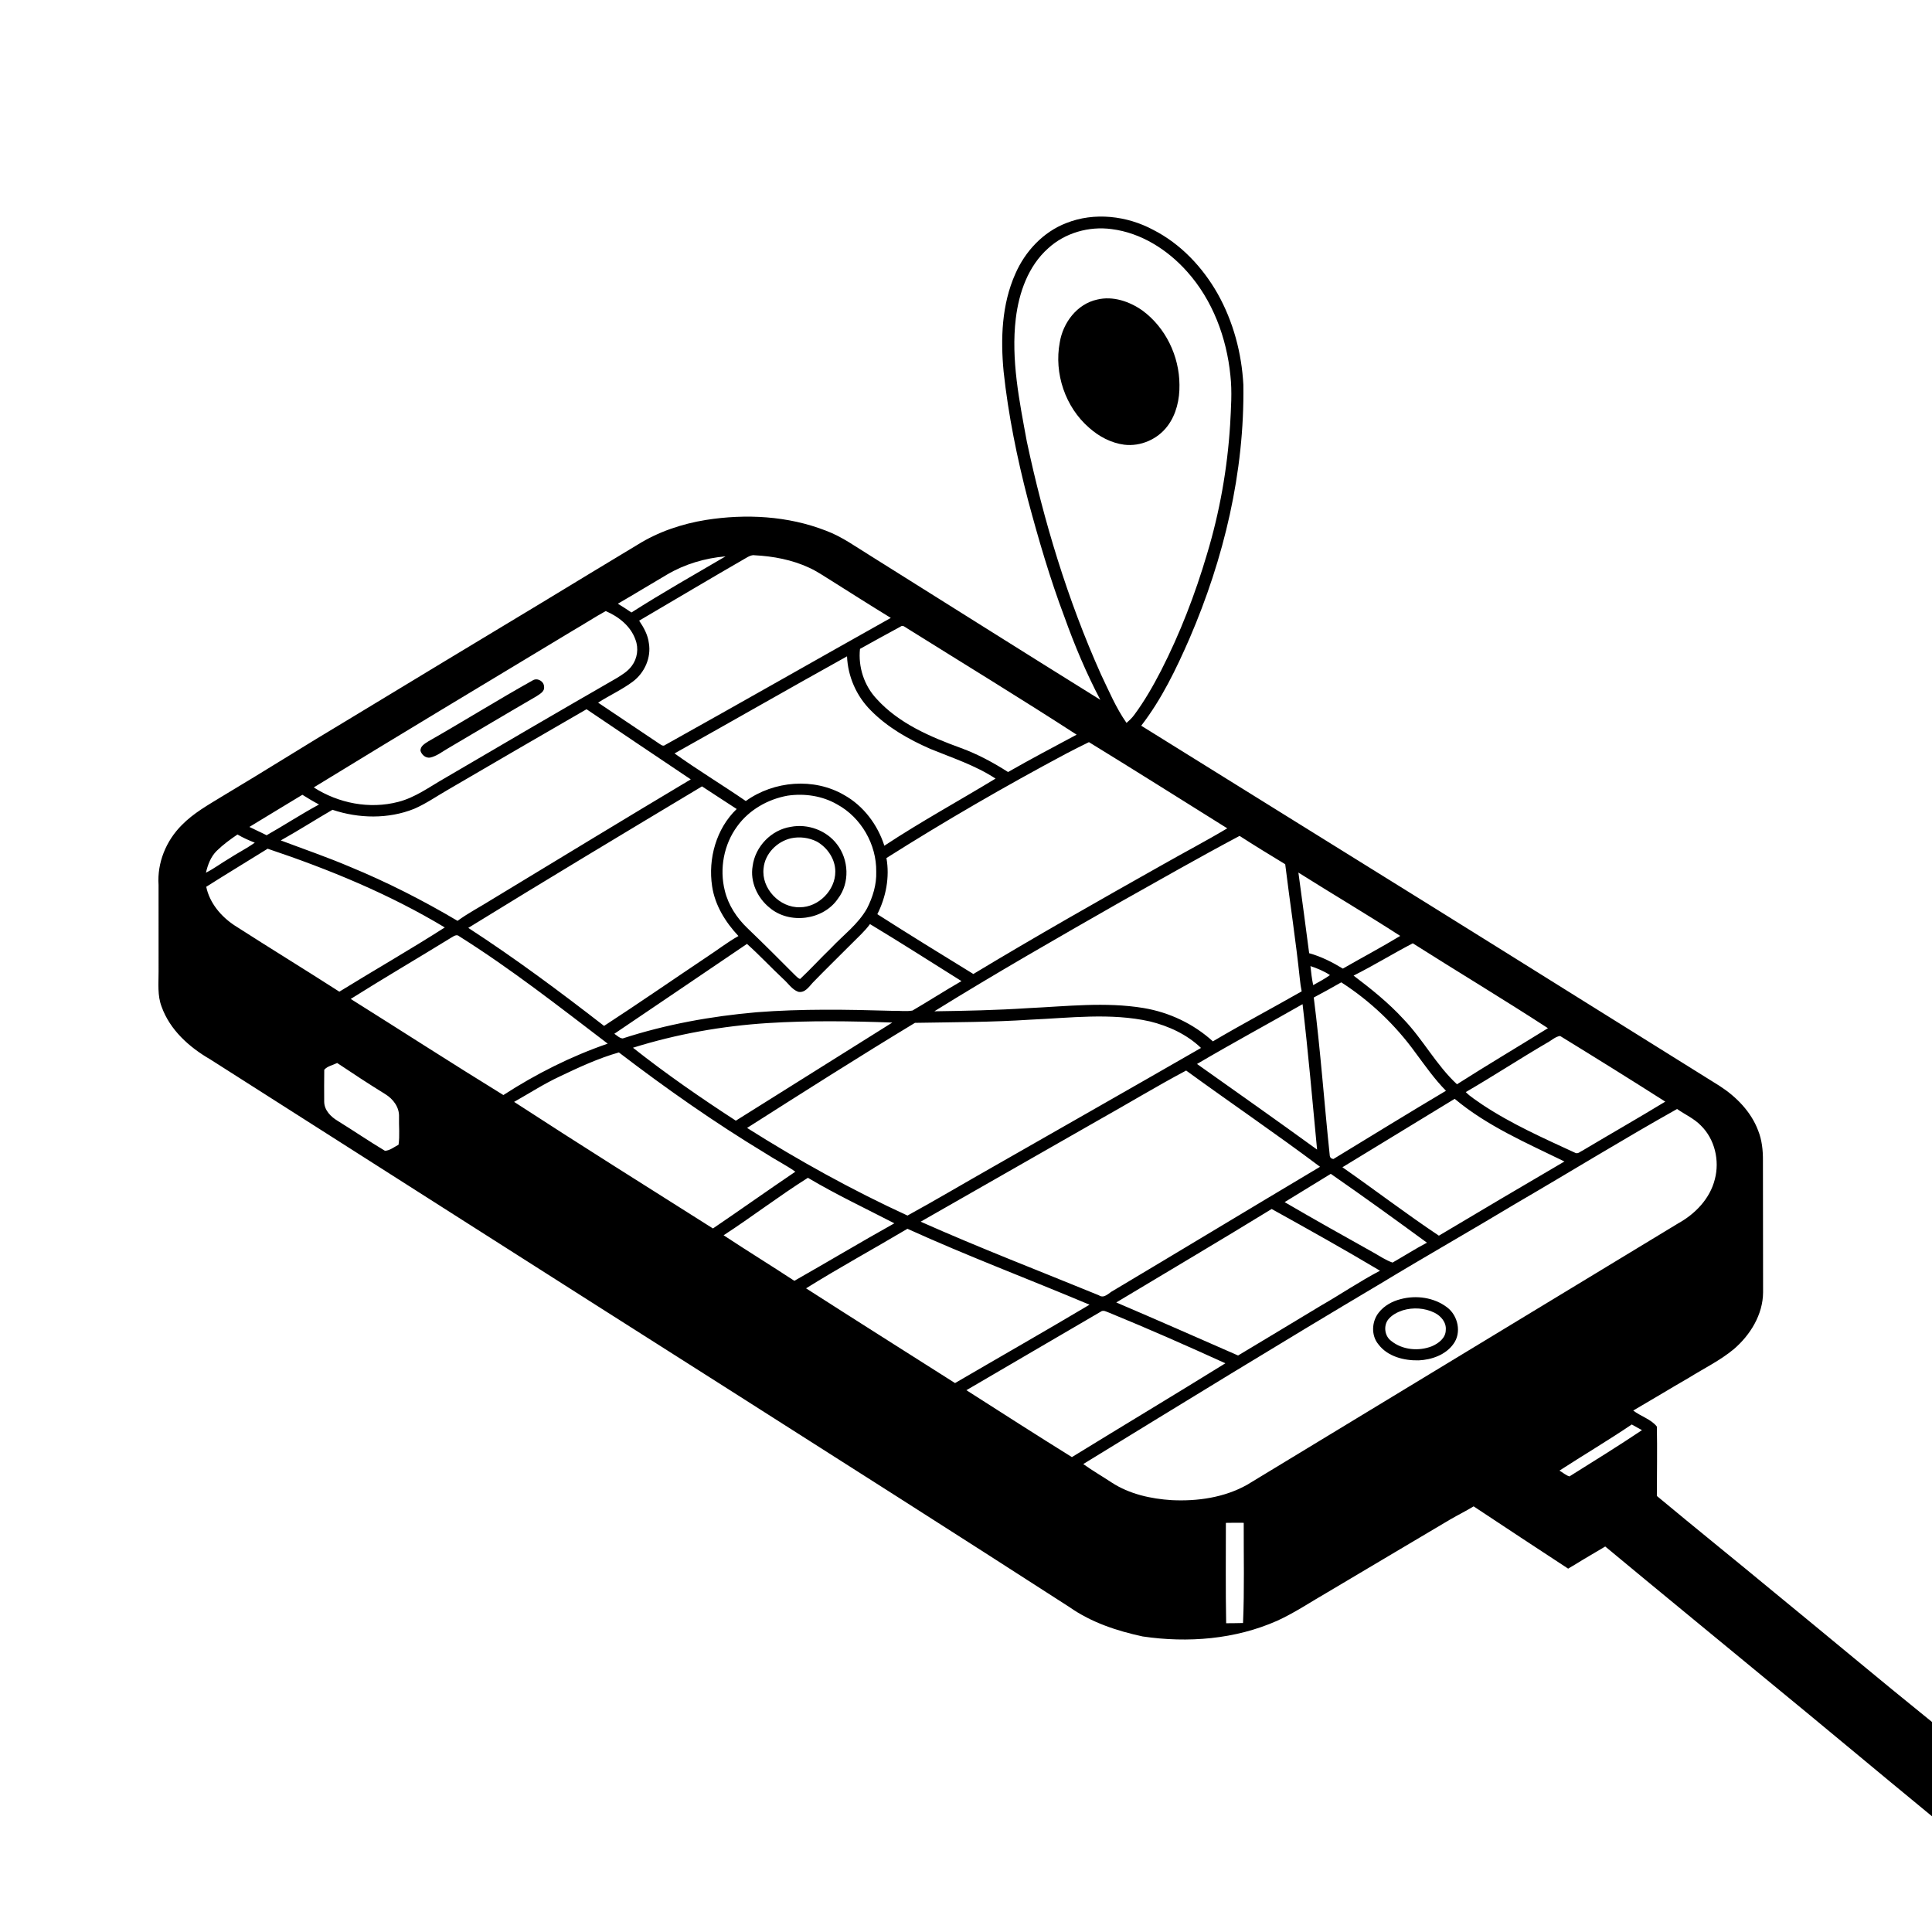 <svg xmlns="http://www.w3.org/2000/svg" viewBox="0 0 1024 1024" version="1.1">
<g id="Parent-Group"><g id="Group-rgba(0,0,0,0)" fill="rgba(0,0,0,0)">
<path fill="rgba(0,0,0,0)" opacity="1.00" d=" M 0.00 0.00 L 1024.00 0.00 L 1024.00 912.68 C 995.84 889.97 968.14 866.68 940.12 843.78 C 919.55 826.72 898.70 810.00 878.17 792.89 C 878.18 780.63 878.43 768.35 878.17 756.11 C 875.11 752.20 869.61 750.69 865.65 747.62 C 875.54 741.88 885.30 735.93 895.20 730.21 C 903.20 725.23 911.77 721.07 919.04 715.01 C 927.74 707.51 934.40 696.71 934.47 684.95 C 934.47 661.63 934.38 638.32 934.39 615.01 C 934.43 609.66 933.86 604.23 931.86 599.23 C 928.09 589.21 920.27 581.28 911.41 575.55 C 860.28 543.74 809.28 511.72 758.14 479.91 C 707.06 448.14 655.93 416.44 604.87 384.64 C 615.69 370.63 623.42 354.56 630.47 338.41 C 648.70 296.09 659.68 250.23 659.01 203.99 C 658.13 187.16 653.64 170.39 645.37 155.66 C 637.37 141.56 625.75 129.23 611.22 121.82 C 597.28 114.35 580.02 112.31 565.15 118.23 C 552.89 122.94 543.34 133.22 538.15 145.13 C 530.92 161.32 530.28 179.57 531.94 196.98 C 534.41 219.93 539.06 242.61 544.84 264.95 C 550.44 285.84 556.49 306.63 564.13 326.88 C 569.52 341.95 575.73 356.74 583.19 370.91 C 542.50 345.62 502.00 320.03 461.40 294.60 C 453.67 289.87 446.26 284.40 437.69 281.24 C 417.59 273.41 395.34 272.25 374.17 275.58 C 361.39 277.65 348.84 281.86 337.84 288.76 C 321.10 298.90 304.30 308.94 287.61 319.16 C 279.27 315.50 271.10 311.41 262.40 308.64 C 243.28 302.37 223.23 298.38 203.05 298.59 C 193.73 298.76 183.90 299.79 175.81 304.83 C 171.29 307.56 167.95 312.57 168.29 317.98 C 168.71 325.09 173.29 331.03 178.10 335.90 C 187.47 345.30 199.54 351.30 209.61 359.84 C 201.16 365.86 191.88 370.54 183.20 376.20 C 134.05 406.24 85.06 436.55 36.31 467.24 C 24.17 474.81 11.98 482.31 0.00 490.14 L 0.00 0.00 M 839.27 425.27 C 832.25 430.10 824.54 433.82 817.61 438.76 C 806.71 445.01 796.19 451.91 785.33 458.23 C 783.79 459.25 781.86 460.12 781.18 461.97 C 781.60 463.41 782.21 465.20 784.04 465.20 C 787.22 464.42 789.84 462.30 792.60 460.63 C 802.02 454.56 812.06 449.47 821.21 443.00 C 829.03 438.65 836.56 433.79 844.28 429.26 C 845.91 428.26 848.83 426.21 846.89 424.14 C 844.77 421.30 841.46 423.99 839.27 425.27 M 857.19 437.24 C 852.14 439.99 847.23 443.02 842.34 446.05 C 838.28 448.39 834.12 450.76 830.73 454.03 C 829.91 456.30 832.41 458.69 834.59 457.49 C 838.45 455.54 841.94 452.91 845.65 450.69 C 850.13 448.12 854.67 445.62 859.05 442.87 C 860.11 442.02 861.56 441.31 861.95 439.90 C 862.03 437.55 859.18 435.72 857.19 437.24 Z" />
<path fill="rgba(0,0,0,0)" opacity="1.00" d=" M 555.57 131.59 C 564.49 123.40 577.19 119.81 589.14 121.42 C 604.76 123.37 618.80 132.32 629.14 143.91 C 642.72 159.05 650.14 178.97 652.14 199.05 C 653.11 207.68 652.44 216.37 652.00 225.02 C 650.55 248.29 646.46 271.40 639.72 293.73 C 633.45 314.94 625.48 335.68 615.41 355.38 C 611.19 363.56 606.60 371.59 601.11 378.99 C 599.96 380.56 598.54 381.89 597.07 383.14 C 591.47 375.16 587.70 366.11 583.50 357.36 C 565.81 317.85 553.19 276.18 544.21 233.87 C 540.28 212.47 535.79 190.68 538.39 168.84 C 540.05 155.11 544.97 141.00 555.57 131.59 M 581.51 158.78 C 570.85 161.10 563.39 171.05 561.70 181.48 C 558.59 197.88 564.62 215.80 577.28 226.74 C 582.47 231.37 588.90 234.79 595.85 235.70 C 604.53 236.77 613.56 232.82 618.79 225.84 C 623.49 219.63 625.27 211.63 625.14 203.96 C 625.07 188.76 617.80 173.60 605.48 164.56 C 598.62 159.75 589.88 156.75 581.51 158.78 Z" />
<path fill="rgba(0,0,0,0)" opacity="1.00" d=" M 396.31 295.22 C 397.42 294.65 398.64 294.08 399.94 294.30 C 409.85 294.81 419.81 296.69 428.85 300.89 C 432.94 302.75 436.65 305.32 440.47 307.67 C 451.00 314.31 461.52 321.00 472.15 327.50 C 432.29 349.86 392.59 372.51 352.68 394.77 C 351.35 395.93 350.04 394.50 348.93 393.84 C 338.30 386.69 327.64 379.58 317.01 372.42 C 323.03 368.54 329.63 365.58 335.38 361.29 C 341.59 356.66 345.25 348.59 343.91 340.86 C 343.38 336.48 341.20 332.56 338.76 328.97 C 357.94 317.72 377.04 306.32 396.31 295.22 Z" />
<path fill="rgba(0,0,0,0)" opacity="1.00" d=" M 477.24 332.15 C 478.53 331.06 479.82 332.49 480.92 333.10 C 510.85 351.82 541.01 370.20 570.64 389.39 C 558.47 395.90 546.27 402.34 534.29 409.19 C 526.42 404.15 518.16 399.71 509.38 396.49 C 493.14 390.57 476.44 383.49 464.62 370.42 C 458.00 363.36 454.81 353.53 455.81 343.92 C 462.95 339.98 470.06 336.00 477.24 332.15 Z" />
<path fill="rgba(0,0,0,0)" opacity="1.00" d=" M 357.51 399.33 C 388.04 382.27 418.36 364.85 448.94 347.87 C 449.39 358.59 453.93 368.94 461.53 376.52 C 470.39 385.54 481.58 391.87 493.08 396.92 C 504.80 401.72 516.99 405.66 527.66 412.67 C 508.05 424.59 487.88 435.59 468.73 448.25 C 465.14 437.10 457.72 427.15 447.43 421.39 C 431.40 412.05 410.21 413.83 395.29 424.56 C 382.81 415.98 369.83 408.15 357.51 399.33 Z" />
<path fill="rgba(0,0,0,0)" opacity="1.00" d=" M 237.54 418.51 C 261.95 404.25 286.38 390.03 310.88 375.91 C 329.24 388.38 347.71 400.69 366.12 413.08 C 330.86 434.12 295.79 455.50 260.66 476.78 C 254.64 480.59 248.26 483.84 242.51 488.07 C 224.22 477.23 205.22 467.57 185.56 459.46 C 173.49 454.32 161.08 450.06 148.81 445.44 C 158.09 440.27 167.03 434.52 176.22 429.20 C 190.13 433.86 205.75 434.19 219.47 428.71 C 225.84 425.96 231.54 421.94 237.54 418.51 Z" />
<path fill="rgba(0,0,0,0)" opacity="1.00" d=" M 565.10 399.44 C 569.11 397.40 573.09 395.29 577.16 393.35 C 601.71 408.40 626.05 423.78 650.47 439.03 C 639.27 445.73 627.68 451.77 616.34 458.23 C 582.65 477.20 549.01 496.27 515.90 516.24 C 498.87 505.77 481.83 495.32 465.00 484.54 C 469.60 475.42 471.63 464.91 469.83 454.78 C 500.87 435.14 532.69 416.73 565.10 399.44 Z" />
<path fill="rgba(0,0,0,0)" opacity="1.00" d=" M 248.19 491.80 C 289.28 466.47 330.68 441.62 372.08 416.80 C 378.23 420.76 384.30 424.85 390.46 428.79 C 379.63 439.17 375.20 455.13 377.44 469.77 C 378.95 479.85 384.51 488.79 391.39 496.11 C 385.64 499.32 380.45 503.40 374.95 506.99 C 356.68 519.23 338.59 531.75 320.17 543.75 C 296.79 525.61 273.03 507.91 248.19 491.80 Z" />
<path fill="rgba(0,0,0,0)" opacity="1.00" d=" M 593.39 478.32 C 614.53 466.45 635.59 454.42 657.00 443.04 C 664.96 448.20 673.09 453.12 681.19 458.06 C 683.68 478.40 686.83 498.65 688.96 519.03 C 689.15 521.18 689.49 523.31 689.92 525.44 C 674.28 534.36 658.35 542.79 642.85 551.94 C 632.62 542.64 619.73 536.54 606.10 534.27 C 585.86 530.93 565.31 533.39 544.97 534.33 C 528.41 535.42 511.81 535.77 495.22 536.01 C 527.47 516.00 560.43 497.14 593.39 478.32 Z" />
<path fill="rgba(0,0,0,0)" opacity="1.00" d=" M 109.31 470.02 C 120.09 463.18 131.03 456.59 141.86 449.84 C 174.35 460.73 206.31 473.86 235.74 491.57 C 217.38 503.32 198.42 514.16 179.86 525.61 C 161.47 513.79 142.81 502.38 124.42 490.56 C 117.19 485.82 111.10 478.64 109.31 470.02 Z" />
<path fill="rgba(0,0,0,0)" opacity="1.00" d=" M 451.27 500.29 C 454.62 496.86 458.27 493.69 461.11 489.79 C 477.42 499.61 493.46 509.89 509.60 520.00 C 500.85 525.04 492.35 530.51 483.64 535.61 C 480.16 536.23 476.55 535.63 473.02 535.76 C 449.03 535.06 424.98 534.64 401.03 536.51 C 376.97 538.61 353.03 542.92 330.04 550.40 C 328.27 550.23 327.02 548.82 325.61 547.92 C 349.02 532.01 372.53 516.24 395.91 500.29 C 402.55 506.22 408.61 512.76 415.11 518.84 C 417.73 521.13 419.71 524.45 423.10 525.68 C 426.65 526.37 428.74 523.05 430.80 520.81 C 437.53 513.87 444.46 507.14 451.27 500.29 Z" />
<path fill="rgba(0,0,0,0)" opacity="1.00" d=" M 238.98 497.08 C 240.34 496.33 241.97 494.90 243.45 496.28 C 270.86 513.53 296.38 533.56 322.10 553.16 C 302.61 559.87 284.09 569.20 266.80 580.40 C 239.66 563.70 212.88 546.40 185.89 529.46 C 203.43 518.41 221.33 507.95 238.98 497.08 Z" />
<path fill="rgba(0,0,0,0)" opacity="1.00" d=" M 546.06 540.45 C 567.14 539.53 588.59 536.71 609.43 541.36 C 619.39 543.79 629.11 548.27 636.56 555.43 C 599.69 576.64 562.70 597.65 525.77 618.76 C 510.83 627.23 496.04 636.02 480.99 644.27 C 451.64 630.78 423.27 615.08 395.97 597.83 C 425.48 579.04 455.02 560.24 484.95 542.13 C 505.31 541.77 525.72 541.80 546.06 540.45 Z" />
<path fill="rgba(0,0,0,0)" opacity="1.00" d=" M 406.91 542.25 C 428.89 540.86 450.94 541.18 472.93 541.98 C 445.30 559.32 417.66 576.66 390.01 593.98 C 371.32 581.84 352.96 569.14 335.48 555.32 C 358.65 548.07 382.70 543.80 406.91 542.25 Z" />
<path fill="rgba(0,0,0,0)" opacity="1.00" d=" M 0.00 545.22 C 3.91 548.32 8.19 550.91 12.35 553.65 C 77.53 594.77 142.59 636.10 207.62 677.46 C 270.43 717.59 333.47 757.38 396.15 797.71 C 394.79 798.03 393.44 798.35 392.09 798.68 C 392.35 800.15 392.62 801.63 392.89 803.12 C 395.72 802.85 398.37 801.80 400.60 800.03 C 401.18 800.35 401.77 800.67 402.36 801.00 C 405.79 802.81 409.01 805.00 412.26 807.11 L 411.53 807.54 C 397.65 814.48 383.35 820.58 369.35 827.30 C 366.73 828.64 363.77 829.55 361.62 831.63 C 360.29 833.66 362.68 836.28 364.85 835.67 C 367.76 834.92 370.34 833.29 373.03 832.01 C 387.56 825.17 402.05 818.26 416.56 811.37 C 416.80 811.25 417.29 811.00 417.53 810.88 C 436.91 822.90 456.01 835.37 475.21 847.67 C 482.90 852.43 490.03 858.32 498.65 861.38 C 514.29 867.52 531.28 869.11 547.96 868.64 C 561.64 868.67 575.32 868.43 589.00 868.52 C 594.55 868.44 600.20 868.87 605.62 867.35 C 629.54 870.89 654.73 868.90 676.98 859.02 C 686.33 854.75 694.85 848.96 703.74 843.86 C 725.34 830.96 747.03 818.22 768.65 805.34 C 796.20 828.15 824.13 850.50 851.71 873.28 C 902.26 914.73 952.65 956.36 1003.13 997.89 C 1010.06 1003.42 1016.48 1009.65 1024.00 1014.41 L 1024.00 1024.00 L 0.00 1024.00 L 0.00 545.22 M 423.98 846.98 C 418.85 849.60 413.31 851.44 408.46 854.55 C 406.60 856.09 408.67 858.32 409.93 859.46 C 415.95 857.17 421.74 854.31 427.62 851.67 C 429.37 850.95 431.94 849.05 430.10 847.06 C 428.86 844.30 425.89 846.19 423.98 846.98 Z" />
<path fill="rgba(0,0,0,0)" opacity="1.00" d=" M 819.81 552.80 C 822.17 551.62 824.22 549.46 826.88 549.08 C 845.55 560.54 864.16 572.11 882.63 583.89 C 868.14 592.71 853.41 601.10 838.85 609.79 C 837.65 610.29 836.53 611.59 835.15 611.14 C 818.24 603.33 801.09 595.74 785.54 585.39 C 782.59 583.29 779.44 581.41 776.89 578.83 C 791.35 570.43 805.37 561.26 819.81 552.80 Z" />
<path fill="rgba(0,0,0,0)" opacity="1.00" d=" M 296.54 570.61 C 306.75 565.73 317.13 560.91 328.02 557.81 C 352.99 576.91 378.78 595.00 405.69 611.28 C 410.89 614.67 416.47 617.45 421.56 621.02 C 406.91 630.92 392.51 641.18 377.88 651.11 C 342.68 628.85 307.39 606.73 272.49 584.02 C 280.49 579.52 288.21 574.50 296.54 570.61 Z" />
<path fill="rgba(0,0,0,0)" opacity="1.00" d=" M 581.28 594.24 C 597.12 585.38 612.65 575.94 628.68 567.41 C 652.23 584.56 676.36 600.93 699.65 618.42 C 663.11 640.19 626.71 662.21 590.18 683.98 C 587.68 685.19 585.34 688.53 582.38 686.51 C 550.87 673.62 519.08 661.36 487.97 647.52 C 519.09 629.80 550.16 611.96 581.28 594.24 Z" />
<path fill="rgba(0,0,0,0)" opacity="1.00" d=" M 711.51 618.67 C 731.32 606.55 751.17 594.48 771.01 582.40 C 788.26 596.85 809.15 605.82 829.19 615.61 C 806.95 628.62 784.77 641.73 762.64 654.93 C 745.26 643.34 728.66 630.61 711.51 618.67 Z" />
<path fill="rgba(0,0,0,0)" opacity="1.00" d=" M 803.70 637.74 C 832.15 621.18 860.18 603.89 888.89 587.79 C 893.06 590.72 897.87 592.81 901.47 596.52 C 908.87 603.75 911.53 615.12 908.90 625.03 C 906.35 635.29 898.53 643.40 889.47 648.41 C 813.26 694.57 737.11 740.83 660.92 787.01 C 648.87 793.74 634.71 795.77 621.07 795.11 C 609.96 794.41 598.64 791.91 589.21 785.77 C 584.21 782.46 579.01 779.47 574.15 775.98 C 626.43 743.93 678.68 711.80 731.42 680.51 C 755.36 666.00 779.71 652.18 803.70 637.74 M 742.40 688.56 C 737.91 689.69 733.62 692.04 730.75 695.72 C 727.00 700.43 726.64 707.80 730.58 712.52 C 735.48 719.04 744.20 721.20 752.00 721.02 C 758.86 720.69 766.24 718.09 770.35 712.32 C 774.78 706.36 772.77 697.26 767.00 692.93 C 760.11 687.67 750.67 686.36 742.40 688.56 Z" />
<path fill="rgba(0,0,0,0)" opacity="1.00" d=" M 591.64 690.33 C 619.10 673.82 646.71 657.55 674.01 640.79 C 693.27 651.48 712.52 662.23 731.44 673.51 C 720.71 679.11 710.68 685.97 700.17 691.98 C 685.51 700.78 670.88 709.69 656.21 718.44 C 634.71 709.02 613.23 699.55 591.64 690.33 Z" />
<path fill="rgba(0,0,0,0)" opacity="1.00" d=" M 427.23 682.84 C 444.86 671.85 463.10 661.89 480.96 651.28 C 512.70 665.70 545.35 677.98 577.47 691.52 C 553.83 705.58 529.93 719.19 506.19 733.06 C 479.85 716.34 453.48 699.69 427.23 682.84 Z" />
<path fill="rgba(0,0,0,0)" opacity="1.00" d=" M 583.28 695.30 C 584.81 694.04 586.54 695.35 588.09 695.85 C 608.74 704.31 629.17 713.32 649.48 722.57 C 622.47 739.31 595.20 755.65 568.13 772.30 C 549.38 760.65 530.82 748.71 512.21 736.83 C 535.92 723.02 559.57 709.09 583.28 695.30 Z" />
<path fill="rgba(0,0,0,0)" opacity="1.00" d=" M 839.08 826.62 C 842.98 824.29 846.88 821.97 850.81 819.68 C 879.11 843.20 907.62 866.49 935.99 889.93 C 965.44 914.04 994.59 938.51 1024.00 962.67 L 1024.00 979.69 C 1019.58 976.59 1015.45 973.13 1011.40 969.58 C 967.11 932.85 922.63 896.35 878.27 859.70 C 865.16 848.73 851.75 838.10 839.08 826.62 Z" />
</g>
<g id="Group-000000" fill="#000000">
<path fill="#000000" opacity="1.00" d=" M 565.15 118.23 C 580.02 112.31 597.28 114.35 611.22 121.82 C 625.75 129.23 637.37 141.56 645.37 155.66 C 653.64 170.39 658.13 187.16 659.01 203.99 C 659.68 250.23 648.70 296.09 630.47 338.41 C 623.42 354.56 615.69 370.63 604.87 384.64 C 655.93 416.44 707.06 448.14 758.14 479.91 C 809.28 511.72 860.28 543.74 911.41 575.55 C 920.27 581.28 928.09 589.21 931.86 599.23 C 933.86 604.23 934.43 609.66 934.39 615.01 C 934.38 638.32 934.47 661.63 934.47 684.95 C 934.40 696.71 927.74 707.51 919.04 715.01 C 911.77 721.07 903.20 725.23 895.20 730.21 C 885.30 735.93 875.54 741.88 865.65 747.62 C 869.61 750.69 875.11 752.20 878.17 756.11 C 878.43 768.35 878.18 780.63 878.17 792.89 C 898.70 810.00 919.55 826.72 940.12 843.78 C 968.14 866.68 995.84 889.97 1024.00 912.68 L 1024.00 962.67 C 994.59 938.51 965.44 914.04 935.99 889.93 C 907.62 866.49 879.11 843.20 850.81 819.68 C 846.88 821.97 842.98 824.29 839.08 826.62 C 836.44 828.22 833.82 829.87 831.15 831.41 C 814.42 820.45 797.71 809.46 781.05 798.40 C 777.00 800.88 772.74 802.96 768.65 805.34 C 747.03 818.22 725.34 830.96 703.74 843.86 C 694.85 848.96 686.33 854.75 676.98 859.02 C 654.73 868.90 629.54 870.89 605.62 867.35 C 591.99 864.42 578.47 859.95 566.96 851.88 C 506.56 812.91 445.87 774.40 385.24 735.79 C 293.88 677.81 202.67 619.61 111.42 561.48 C 100.33 555.08 90.06 545.90 85.66 533.57 C 83.37 527.65 84.07 521.22 84.05 515.02 C 84.04 499.69 84.07 484.36 84.04 469.03 C 83.24 457.28 88.04 445.61 96.32 437.34 C 102.56 430.93 110.47 426.57 118.03 421.92 C 140.10 408.77 161.80 395.00 183.87 381.84 C 218.44 360.93 252.98 339.96 287.61 319.16 C 304.30 308.94 321.10 298.90 337.84 288.76 C 348.84 281.86 361.39 277.65 374.17 275.58 C 395.34 272.25 417.59 273.41 437.69 281.24 C 446.26 284.40 453.67 289.87 461.40 294.60 C 502.00 320.03 542.50 345.62 583.19 370.91 C 575.73 356.74 569.52 341.95 564.13 326.88 C 556.49 306.63 550.44 285.84 544.84 264.95 C 539.06 242.61 534.41 219.93 531.94 196.98 C 530.28 179.57 530.92 161.32 538.15 145.13 C 543.34 133.22 552.89 122.94 565.15 118.23 M 555.57 131.59 C 544.97 141.00 540.05 155.11 538.39 168.84 C 535.79 190.68 540.28 212.47 544.21 233.87 C 553.19 276.18 565.81 317.85 583.50 357.36 C 587.70 366.11 591.47 375.16 597.07 383.14 C 598.54 381.89 599.96 380.56 601.11 378.99 C 606.60 371.59 611.19 363.56 615.41 355.38 C 625.48 335.68 633.45 314.94 639.72 293.73 C 646.46 271.40 650.55 248.29 652.00 225.02 C 652.44 216.37 653.11 207.68 652.14 199.05 C 650.14 178.97 642.72 159.05 629.14 143.91 C 618.80 132.32 604.76 123.37 589.14 121.42 C 577.19 119.81 564.49 123.40 555.57 131.59 M 396.31 295.22 C 377.04 306.32 357.94 317.72 338.76 328.97 C 341.20 332.56 343.38 336.48 343.91 340.86 C 345.25 348.59 341.59 356.66 335.38 361.29 C 329.63 365.58 323.03 368.54 317.01 372.42 C 327.64 379.58 338.30 386.69 348.93 393.84 C 350.04 394.50 351.35 395.93 352.68 394.77 C 392.59 372.51 432.29 349.86 472.15 327.50 C 461.52 321.00 451.00 314.31 440.47 307.67 C 436.65 305.32 432.94 302.75 428.85 300.89 C 419.81 296.69 409.85 294.81 399.94 294.30 C 398.64 294.08 397.42 294.65 396.31 295.22 M 353.54 304.54 C 344.83 309.64 336.22 314.93 327.48 319.98 C 329.91 321.47 332.32 323.01 334.68 324.63 C 351.00 314.22 367.85 304.66 384.56 294.88 C 373.69 295.82 362.95 298.97 353.54 304.54 M 303.45 334.34 C 257.69 361.94 211.85 389.42 166.30 417.35 C 179.41 425.77 195.89 428.98 211.06 425.02 C 220.06 422.73 227.60 417.09 235.55 412.56 C 265.84 394.79 296.15 377.07 326.59 359.57 C 329.61 357.72 332.77 355.84 334.87 352.92 C 337.82 349.02 338.58 343.61 336.81 339.06 C 334.29 331.83 327.88 326.80 321.05 323.88 C 315.07 327.18 309.36 330.93 303.45 334.34 M 477.24 332.15 C 470.06 336.00 462.95 339.98 455.81 343.92 C 454.81 353.53 458.00 363.36 464.62 370.42 C 476.44 383.49 493.14 390.57 509.38 396.49 C 518.16 399.71 526.42 404.15 534.29 409.19 C 546.27 402.34 558.47 395.90 570.64 389.39 C 541.01 370.20 510.85 351.82 480.92 333.10 C 479.82 332.49 478.53 331.06 477.24 332.15 M 357.51 399.33 C 369.83 408.15 382.81 415.98 395.29 424.56 C 410.21 413.83 431.40 412.05 447.43 421.39 C 457.72 427.15 465.14 437.10 468.73 448.25 C 487.88 435.59 508.05 424.59 527.66 412.67 C 516.99 405.66 504.80 401.72 493.08 396.92 C 481.58 391.87 470.39 385.54 461.53 376.52 C 453.93 368.94 449.39 358.59 448.94 347.87 C 418.36 364.85 388.04 382.27 357.51 399.33 M 237.54 418.51 C 231.54 421.94 225.84 425.96 219.47 428.71 C 205.75 434.19 190.13 433.86 176.22 429.20 C 167.03 434.52 158.09 440.27 148.81 445.44 C 161.08 450.06 173.49 454.32 185.56 459.46 C 205.22 467.57 224.22 477.23 242.51 488.07 C 248.26 483.84 254.64 480.59 260.66 476.78 C 295.79 455.50 330.86 434.12 366.12 413.08 C 347.71 400.69 329.24 388.38 310.88 375.91 C 286.38 390.03 261.95 404.25 237.54 418.51 M 565.10 399.44 C 532.69 416.73 500.87 435.14 469.83 454.78 C 471.63 464.91 469.60 475.42 465.00 484.54 C 481.83 495.32 498.87 505.77 515.90 516.24 C 549.01 496.27 582.65 477.20 616.34 458.23 C 627.68 451.77 639.27 445.73 650.47 439.03 C 626.05 423.78 601.71 408.40 577.16 393.35 C 573.09 395.29 569.11 397.40 565.10 399.44 M 248.19 491.80 C 273.03 507.91 296.79 525.61 320.17 543.75 C 338.59 531.75 356.68 519.23 374.95 506.99 C 380.45 503.40 385.64 499.32 391.39 496.11 C 384.51 488.79 378.95 479.85 377.44 469.77 C 375.20 455.13 379.63 439.17 390.46 428.79 C 384.30 424.85 378.23 420.76 372.08 416.80 C 330.68 441.62 289.28 466.47 248.19 491.80 M 417.48 421.71 C 407.05 423.57 397.08 429.21 390.80 437.87 C 383.65 447.51 381.23 460.44 384.16 472.06 C 386.00 479.71 390.49 486.51 396.13 491.92 C 404.63 500.08 412.98 508.39 421.28 516.75 C 422.16 517.51 422.92 518.53 424.08 518.88 C 429.70 513.60 434.91 507.86 440.48 502.50 C 446.94 495.61 454.87 489.84 459.55 481.46 C 462.60 475.47 464.66 468.79 464.42 462.01 C 464.63 447.53 456.40 433.23 443.64 426.31 C 435.79 421.79 426.38 420.42 417.48 421.71 M 132.18 438.29 C 135.19 439.82 138.30 441.13 141.30 442.70 C 150.64 437.41 159.64 431.50 169.09 426.40 C 166.06 424.83 163.16 423.04 160.27 421.25 C 150.88 426.88 141.56 432.62 132.18 438.29 M 114.89 450.94 C 111.73 454.04 110.13 458.32 109.15 462.55 C 113.36 460.45 117.12 457.57 121.18 455.19 C 125.73 452.21 130.62 449.78 135.05 446.63 C 131.89 445.41 128.79 444.02 125.87 442.30 C 122.01 444.91 118.23 447.68 114.89 450.94 M 593.39 478.32 C 560.43 497.14 527.47 516.00 495.22 536.01 C 511.81 535.77 528.41 535.42 544.97 534.33 C 565.31 533.39 585.86 530.93 606.10 534.27 C 619.73 536.54 632.62 542.64 642.85 551.94 C 658.35 542.79 674.28 534.36 689.92 525.44 C 689.49 523.31 689.15 521.18 688.96 519.03 C 686.83 498.65 683.68 478.40 681.19 458.06 C 673.09 453.12 664.96 448.20 657.00 443.04 C 635.59 454.42 614.53 466.45 593.39 478.32 M 109.31 470.02 C 111.10 478.64 117.19 485.82 124.42 490.56 C 142.81 502.38 161.47 513.79 179.86 525.61 C 198.42 514.16 217.38 503.32 235.74 491.57 C 206.31 473.86 174.35 460.73 141.86 449.84 C 131.03 456.59 120.09 463.18 109.31 470.02 M 688.18 462.48 C 690.10 476.72 692.05 490.96 693.88 505.22 C 700.22 506.98 706.14 509.96 711.74 513.38 C 721.86 507.57 732.18 502.10 742.15 496.05 C 724.38 484.55 706.09 473.79 688.18 462.48 M 451.27 500.29 C 444.46 507.14 437.53 513.87 430.80 520.81 C 428.74 523.05 426.65 526.37 423.10 525.68 C 419.71 524.45 417.73 521.13 415.11 518.84 C 408.61 512.76 402.55 506.22 395.91 500.29 C 372.53 516.24 349.02 532.01 325.61 547.92 C 327.02 548.82 328.27 550.23 330.04 550.40 C 353.03 542.92 376.97 538.61 401.03 536.51 C 424.98 534.64 449.03 535.06 473.02 535.76 C 476.55 535.63 480.16 536.23 483.64 535.61 C 492.35 530.51 500.85 525.04 509.60 520.00 C 493.46 509.89 477.42 499.61 461.11 489.79 C 458.27 493.69 454.62 496.86 451.27 500.29 M 238.98 497.08 C 221.33 507.95 203.43 518.41 185.89 529.46 C 212.88 546.40 239.66 563.70 266.80 580.40 C 284.09 569.20 302.61 559.87 322.10 553.16 C 296.38 533.56 270.86 513.53 243.45 496.28 C 241.97 494.90 240.34 496.33 238.98 497.08 M 717.42 517.09 C 726.75 524.15 735.93 531.49 743.87 540.15 C 754.23 550.91 761.23 564.49 772.23 574.69 C 788.15 564.54 804.39 554.90 820.44 544.96 C 796.82 529.58 772.61 515.08 748.81 499.97 C 738.23 505.47 728.08 511.75 717.42 517.09 M 694.56 512.05 C 694.92 515.42 695.30 518.80 696.02 522.13 C 699.04 520.46 702.10 518.84 704.91 516.82 C 701.72 514.70 698.17 513.24 694.56 512.05 M 696.32 528.70 C 699.87 556.44 701.84 584.36 704.77 612.16 C 704.81 613.43 705.47 614.14 706.76 614.29 C 726.60 602.20 746.41 590.01 766.39 578.13 C 760.30 571.96 755.35 564.84 750.19 557.91 C 739.56 543.20 726.16 530.48 710.90 520.66 C 706.09 523.43 701.22 526.09 696.32 528.70 M 634.44 563.93 C 655.69 578.99 677.00 594.01 698.08 609.31 C 695.64 583.61 693.39 557.88 690.39 532.23 C 671.77 542.86 652.91 553.05 634.44 563.93 M 546.06 540.45 C 525.72 541.80 505.31 541.77 484.95 542.13 C 455.02 560.24 425.48 579.04 395.97 597.83 C 423.27 615.08 451.64 630.78 480.99 644.27 C 496.04 636.02 510.83 627.23 525.77 618.76 C 562.70 597.65 599.69 576.64 636.56 555.43 C 629.11 548.27 619.39 543.79 609.43 541.36 C 588.59 536.71 567.14 539.53 546.06 540.45 M 406.91 542.25 C 382.70 543.80 358.65 548.07 335.48 555.32 C 352.96 569.14 371.32 581.84 390.01 593.98 C 417.66 576.66 445.30 559.32 472.93 541.98 C 450.94 541.18 428.89 540.86 406.91 542.25 M 819.81 552.80 C 805.37 561.26 791.35 570.43 776.89 578.83 C 779.44 581.41 782.59 583.29 785.54 585.39 C 801.09 595.74 818.24 603.33 835.15 611.14 C 836.53 611.59 837.65 610.29 838.85 609.79 C 853.41 601.10 868.14 592.71 882.63 583.89 C 864.16 572.11 845.55 560.54 826.88 549.08 C 824.22 549.46 822.17 551.62 819.81 552.80 M 296.54 570.61 C 288.21 574.50 280.49 579.52 272.49 584.02 C 307.39 606.73 342.68 628.85 377.88 651.11 C 392.51 641.18 406.91 630.92 421.56 621.02 C 416.47 617.45 410.89 614.67 405.69 611.28 C 378.78 595.00 352.99 576.91 328.02 557.81 C 317.13 560.91 306.75 565.73 296.54 570.61 M 171.86 566.99 C 171.77 572.66 171.81 578.34 171.83 584.01 C 171.92 588.49 175.35 591.91 178.97 594.08 C 187.38 599.28 195.56 604.87 204.04 609.95 C 206.65 609.82 208.94 607.90 211.24 606.73 C 211.95 601.88 211.36 596.88 211.49 591.98 C 211.73 586.86 208.36 582.46 204.18 579.90 C 195.57 574.59 187.11 569.04 178.71 563.41 C 176.44 564.55 173.54 565.06 171.86 566.99 M 581.28 594.24 C 550.16 611.96 519.09 629.80 487.97 647.52 C 519.08 661.36 550.87 673.62 582.38 686.51 C 585.34 688.53 587.68 685.19 590.18 683.98 C 626.71 662.21 663.11 640.19 699.65 618.42 C 676.36 600.93 652.23 584.56 628.68 567.41 C 612.65 575.94 597.12 585.38 581.28 594.24 M 711.51 618.67 C 728.66 630.61 745.26 643.34 762.64 654.93 C 784.77 641.73 806.95 628.62 829.19 615.61 C 809.15 605.82 788.26 596.85 771.01 582.40 C 751.17 594.48 731.32 606.55 711.51 618.67 M 803.70 637.74 C 779.71 652.18 755.36 666.00 731.42 680.51 C 678.68 711.80 626.43 743.93 574.15 775.98 C 579.01 779.47 584.21 782.46 589.21 785.77 C 598.64 791.91 609.96 794.41 621.07 795.11 C 634.71 795.77 648.87 793.74 660.92 787.01 C 737.11 740.83 813.26 694.57 889.47 648.41 C 898.53 643.40 906.35 635.29 908.90 625.03 C 911.53 615.12 908.87 603.75 901.47 596.52 C 897.87 592.81 893.06 590.72 888.89 587.79 C 860.18 603.89 832.15 621.18 803.70 637.74 M 680.88 637.15 C 696.46 646.26 712.22 655.07 727.97 663.88 C 731.29 665.72 734.45 667.95 738.08 669.19 C 744.17 665.73 750.08 661.92 756.30 658.65 C 739.45 646.29 722.51 634.07 705.34 622.16 C 697.18 627.15 689.03 632.13 680.88 637.15 M 383.53 654.72 C 395.93 662.91 408.60 670.70 421.03 678.86 C 438.75 668.79 456.24 658.31 474.03 648.38 C 458.72 640.47 443.05 633.09 428.21 624.26 C 412.96 633.87 398.64 644.90 383.53 654.72 M 591.64 690.33 C 613.23 699.55 634.71 709.02 656.21 718.44 C 670.88 709.69 685.51 700.78 700.17 691.98 C 710.68 685.97 720.71 679.11 731.44 673.51 C 712.52 662.23 693.27 651.48 674.01 640.79 C 646.71 657.55 619.10 673.82 591.64 690.33 M 427.23 682.84 C 453.48 699.69 479.85 716.34 506.19 733.06 C 529.93 719.19 553.83 705.58 577.47 691.52 C 545.35 677.98 512.70 665.70 480.96 651.28 C 463.10 661.89 444.86 671.85 427.23 682.84 M 583.28 695.30 C 559.57 709.09 535.92 723.02 512.21 736.83 C 530.82 748.71 549.38 760.65 568.13 772.30 C 595.20 755.65 622.47 739.31 649.48 722.57 C 629.17 713.32 608.74 704.31 588.09 695.85 C 586.54 695.35 584.81 694.04 583.28 695.30 M 826.55 779.45 C 828.31 780.45 829.89 781.95 831.84 782.53 C 844.72 774.47 857.65 766.46 870.28 758.01 C 868.46 757.01 866.66 756.04 864.88 755.00 C 852.31 763.47 839.27 771.21 826.55 779.45 M 649.74 807.15 C 649.74 824.88 649.56 842.62 649.89 860.35 C 652.86 860.36 655.84 860.28 658.83 860.23 C 659.61 842.55 659.13 824.81 659.20 807.12 C 656.04 807.08 652.89 807.09 649.74 807.15 Z" />
<path fill="#000000" opacity="1.00" d=" M 581.51 158.78 C 589.88 156.75 598.62 159.75 605.48 164.56 C 617.80 173.60 625.07 188.76 625.14 203.96 C 625.27 211.63 623.49 219.63 618.79 225.84 C 613.56 232.82 604.53 236.77 595.85 235.70 C 588.90 234.79 582.47 231.37 577.28 226.74 C 564.62 215.80 558.59 197.88 561.70 181.48 C 563.39 171.05 570.85 161.10 581.51 158.78 Z" />
</g>
<g id="Group-000000" fill="#000000">
<path fill="rgba(0,0,0,0)" opacity="1.00" d=" M 353.54 304.54 C 362.95 298.97 373.69 295.82 384.56 294.88 C 367.85 304.66 351.00 314.22 334.68 324.63 C 332.32 323.01 329.91 321.47 327.48 319.98 C 336.22 314.93 344.83 309.64 353.54 304.54 Z" />
<path fill="rgba(0,0,0,0)" opacity="1.00" d=" M 303.45 334.34 C 309.36 330.93 315.07 327.18 321.05 323.88 C 327.88 326.80 334.29 331.83 336.81 339.06 C 338.58 343.61 337.82 349.02 334.87 352.92 C 332.77 355.84 329.61 357.72 326.59 359.57 C 296.15 377.07 265.84 394.79 235.55 412.56 C 227.60 417.09 220.06 422.73 211.06 425.02 C 195.89 428.98 179.41 425.77 166.30 417.35 C 211.85 389.42 257.69 361.94 303.45 334.34 M 282.39 360.59 C 263.72 371.02 245.55 382.37 226.96 392.97 C 225.17 394.15 222.63 395.51 222.90 398.05 C 223.60 400.15 225.60 401.85 227.92 401.55 C 231.54 400.78 234.46 398.33 237.62 396.54 C 253.11 387.42 268.54 378.20 284.09 369.19 C 285.90 367.96 288.74 366.63 288.37 364.01 C 288.35 361.14 284.89 359.08 282.39 360.59 Z" />
<path fill="rgba(0,0,0,0)" opacity="1.00" d=" M 688.18 462.48 C 706.09 473.79 724.38 484.55 742.15 496.05 C 732.18 502.10 721.86 507.57 711.74 513.38 C 706.14 509.96 700.22 506.98 693.88 505.22 C 692.05 490.96 690.10 476.72 688.18 462.48 Z" />
<path fill="rgba(0,0,0,0)" opacity="1.00" d=" M 717.42 517.09 C 728.08 511.75 738.23 505.47 748.81 499.97 C 772.61 515.08 796.82 529.58 820.44 544.96 C 804.39 554.90 788.15 564.54 772.23 574.69 C 761.23 564.49 754.23 550.91 743.87 540.15 C 735.93 531.49 726.75 524.15 717.42 517.09 Z" />
<path fill="rgba(0,0,0,0)" opacity="1.00" d=" M 696.32 528.70 C 701.22 526.09 706.09 523.43 710.90 520.66 C 726.16 530.48 739.56 543.20 750.19 557.91 C 755.35 564.84 760.30 571.96 766.39 578.13 C 746.41 590.01 726.60 602.20 706.76 614.29 C 705.47 614.14 704.81 613.43 704.77 612.16 C 701.84 584.36 699.87 556.44 696.32 528.70 Z" />
<path fill="rgba(0,0,0,0)" opacity="1.00" d=" M 634.44 563.93 C 652.91 553.05 671.77 542.86 690.39 532.23 C 693.39 557.88 695.64 583.61 698.08 609.31 C 677.00 594.01 655.69 578.99 634.44 563.93 Z" />
<path fill="rgba(0,0,0,0)" opacity="1.00" d=" M 171.86 566.99 C 173.54 565.06 176.44 564.55 178.71 563.41 C 187.11 569.04 195.57 574.59 204.18 579.90 C 208.36 582.46 211.73 586.86 211.49 591.98 C 211.36 596.88 211.95 601.88 211.24 606.73 C 208.94 607.90 206.65 609.82 204.04 609.95 C 195.56 604.87 187.38 599.28 178.97 594.08 C 175.35 591.91 171.92 588.49 171.83 584.01 C 171.81 578.34 171.77 572.66 171.86 566.99 Z" />
<path fill="rgba(0,0,0,0)" opacity="1.00" d=" M 680.88 637.15 C 689.03 632.13 697.18 627.15 705.34 622.16 C 722.51 634.07 739.45 646.29 756.30 658.65 C 750.08 661.92 744.17 665.73 738.08 669.19 C 734.45 667.95 731.29 665.72 727.97 663.88 C 712.22 655.07 696.46 646.26 680.88 637.15 Z" />
<path fill="rgba(0,0,0,0)" opacity="1.00" d=" M 383.53 654.72 C 398.64 644.90 412.96 633.87 428.21 624.26 C 443.05 633.09 458.72 640.47 474.03 648.38 C 456.24 658.31 438.75 668.79 421.03 678.86 C 408.60 670.70 395.93 662.91 383.53 654.72 Z" />
<path fill="rgba(0,0,0,0)" opacity="1.00" d=" M 743.49 694.50 C 748.96 692.85 755.13 693.21 760.28 695.76 C 763.73 697.44 766.69 700.91 766.29 704.97 C 766.24 709.20 762.47 712.02 758.94 713.54 C 751.95 716.31 743.26 715.52 737.35 710.70 C 733.94 708.20 733.21 703.00 735.61 699.58 C 737.55 697.03 740.51 695.50 743.49 694.50 Z" />
<path fill="rgba(0,0,0,0)" opacity="1.00" d=" M 826.55 779.45 C 839.27 771.21 852.31 763.47 864.88 755.00 C 866.66 756.04 868.46 757.01 870.28 758.01 C 857.65 766.46 844.72 774.47 831.84 782.53 C 829.89 781.95 828.31 780.45 826.55 779.45 Z" />
</g>
<g id="Group-000000" fill="#000000">
<path fill="rgba(0,0,0,0)" opacity="1.00" d=" M 175.81 304.83 C 183.90 299.79 193.73 298.76 203.05 298.59 C 223.23 298.38 243.28 302.37 262.40 308.64 C 271.10 311.41 279.27 315.50 287.61 319.16 C 252.98 339.96 218.44 360.93 183.87 381.84 C 161.80 395.00 140.10 408.77 118.03 421.92 C 110.47 426.57 102.56 430.93 96.32 437.34 C 88.04 445.61 83.24 457.28 84.04 469.03 C 84.07 484.36 84.04 499.69 84.05 515.02 C 84.07 521.22 83.37 527.65 85.66 533.57 C 90.06 545.90 100.33 555.08 111.42 561.48 C 202.67 619.61 293.88 677.81 385.24 735.79 C 445.87 774.40 506.56 812.91 566.96 851.88 C 578.47 859.95 591.99 864.42 605.62 867.35 C 600.20 868.87 594.55 868.44 589.00 868.52 C 575.32 868.43 561.64 868.67 547.96 868.64 C 531.28 869.11 514.29 867.52 498.65 861.38 C 490.03 858.32 482.90 852.43 475.21 847.67 C 456.01 835.37 436.91 822.90 417.53 810.88 C 420.14 809.36 425.02 807.82 423.15 803.89 C 419.41 801.77 415.55 805.54 412.26 807.11 C 409.01 805.00 405.79 802.81 402.36 801.00 C 407.29 798.14 413.18 797.11 417.76 793.65 C 419.56 791.32 416.73 787.93 414.11 789.26 C 407.98 791.32 402.16 794.25 396.29 796.95 C 397.69 798.01 399.11 799.07 400.60 800.03 C 398.37 801.80 395.72 802.85 392.89 803.12 C 392.62 801.63 392.35 800.15 392.09 798.68 C 393.44 798.35 394.79 798.03 396.15 797.71 C 333.47 757.38 270.43 717.59 207.62 677.46 C 142.59 636.10 77.53 594.77 12.35 553.65 C 8.19 550.91 3.91 548.32 0.00 545.22 L 0.00 490.14 C 11.98 482.31 24.17 474.81 36.31 467.24 C 85.06 436.55 134.05 406.24 183.20 376.20 C 191.88 370.54 201.16 365.86 209.61 359.84 C 199.54 351.30 187.47 345.30 178.10 335.90 C 173.29 331.03 168.71 325.09 168.29 317.98 C 167.95 312.57 171.29 307.56 175.81 304.83 M 235.67 336.01 C 236.37 337.34 236.83 338.91 238.06 339.88 C 240.41 340.13 242.79 339.25 244.27 337.39 C 241.45 336.65 238.57 336.21 235.67 336.01 Z" />
<path fill="rgba(0,0,0,0)" opacity="1.00" d=" M 768.65 805.34 C 772.74 802.96 777.00 800.88 781.05 798.40 C 797.71 809.46 814.42 820.45 831.15 831.41 C 833.82 829.87 836.44 828.22 839.08 826.62 C 851.75 838.10 865.16 848.73 878.27 859.70 C 922.63 896.35 967.11 932.85 1011.40 969.58 C 1015.45 973.13 1019.58 976.59 1024.00 979.69 L 1024.00 1014.41 C 1016.48 1009.65 1010.06 1003.42 1003.13 997.89 C 952.65 956.36 902.26 914.73 851.71 873.28 C 824.13 850.50 796.20 828.15 768.65 805.34 Z" />
</g>
<g id="Group-000000" fill="#000000">
<path fill="rgba(0,0,0,0)" opacity="1.00" d=" M 235.67 336.01 C 238.57 336.21 241.45 336.65 244.27 337.39 C 242.79 339.25 240.41 340.13 238.06 339.88 C 236.83 338.91 236.37 337.34 235.67 336.01 Z" />
</g>
<g id="Group-000000" fill="#000000">
<path fill="#000000" opacity="1.00" d=" M 282.39 360.59 C 284.89 359.08 288.35 361.14 288.37 364.01 C 288.74 366.63 285.90 367.96 284.09 369.19 C 268.54 378.20 253.11 387.42 237.62 396.54 C 234.46 398.33 231.54 400.78 227.92 401.55 C 225.60 401.85 223.60 400.15 222.90 398.05 C 222.63 395.51 225.17 394.15 226.96 392.97 C 245.55 382.37 263.72 371.02 282.39 360.59 Z" />
</g>
<g id="Group-000000" fill="#000000">
<path fill="rgba(0,0,0,0)" opacity="1.00" d=" M 417.48 421.71 C 426.38 420.42 435.79 421.79 443.64 426.31 C 456.40 433.23 464.63 447.53 464.42 462.01 C 464.66 468.79 462.60 475.47 459.55 481.46 C 454.87 489.84 446.94 495.61 440.48 502.50 C 434.91 507.86 429.70 513.60 424.08 518.88 C 422.92 518.53 422.16 517.51 421.28 516.75 C 412.98 508.39 404.63 500.08 396.13 491.92 C 390.49 486.51 386.00 479.71 384.16 472.06 C 381.23 460.44 383.65 447.51 390.80 437.87 C 397.08 429.21 407.05 423.57 417.48 421.71 M 419.14 438.24 C 408.81 439.82 400.30 448.66 398.92 458.98 C 397.46 467.32 401.44 475.91 407.91 481.12 C 418.45 490.07 436.43 487.76 444.18 476.24 C 450.52 467.94 449.91 455.56 443.58 447.43 C 438.00 440.10 428.15 436.49 419.14 438.24 Z" />
</g>
<g id="Group-000000" fill="#000000">
<path fill="rgba(0,0,0,0)" opacity="1.00" d=" M 132.18 438.29 C 141.56 432.62 150.88 426.88 160.27 421.25 C 163.16 423.04 166.06 424.83 169.09 426.40 C 159.64 431.50 150.64 437.41 141.30 442.70 C 138.30 441.13 135.19 439.82 132.18 438.29 Z" />
</g>
<g id="Group-000000" fill="#000000">
<path fill="rgba(0,0,0,0)" opacity="1.00" d=" M 839.27 425.27 C 841.46 423.99 844.77 421.30 846.89 424.14 C 848.83 426.21 845.91 428.26 844.28 429.26 C 836.56 433.79 829.03 438.65 821.21 443.00 C 820.00 441.58 818.80 440.17 817.61 438.76 C 824.54 433.82 832.25 430.10 839.27 425.27 Z" />
</g>
<g id="Group-000000" fill="#000000">
<path fill="rgba(0,0,0,0)" opacity="1.00" d=" M 857.19 437.24 C 859.18 435.72 862.03 437.55 861.95 439.90 C 861.56 441.31 860.11 442.02 859.05 442.87 C 854.67 445.62 850.13 448.12 845.65 450.69 C 844.54 449.14 843.43 447.59 842.34 446.05 C 847.23 443.02 852.14 439.99 857.19 437.24 Z" />
</g>
<g id="Group-000000" fill="#000000">
<path fill="#000000" opacity="1.00" d=" M 419.14 438.24 C 428.15 436.49 438.00 440.10 443.58 447.43 C 449.91 455.56 450.52 467.94 444.18 476.24 C 436.43 487.76 418.45 490.07 407.91 481.12 C 401.44 475.91 397.46 467.32 398.92 458.98 C 400.30 448.66 408.81 439.82 419.14 438.24 M 419.24 444.31 C 411.82 446.03 405.45 452.43 404.72 460.15 C 403.38 470.89 413.29 481.23 423.98 480.86 C 433.87 480.84 442.80 471.82 442.73 461.93 C 442.73 455.36 438.56 449.23 432.94 446.05 C 428.75 443.95 423.81 443.31 419.24 444.31 Z" />
</g>
<g id="Group-000000" fill="#000000">
<path fill="rgba(0,0,0,0)" opacity="1.00" d=" M 785.33 458.23 C 796.19 451.91 806.71 445.01 817.61 438.76 C 818.80 440.17 820.00 441.58 821.21 443.00 C 812.06 449.47 802.02 454.56 792.60 460.63 C 789.84 462.30 787.22 464.42 784.04 465.20 C 782.21 465.20 781.60 463.41 781.18 461.97 C 781.86 460.12 783.79 459.25 785.33 458.23 Z" />
</g>
<g id="Group-000000" fill="#000000">
<path fill="rgba(0,0,0,0)" opacity="1.00" d=" M 114.89 450.94 C 118.23 447.68 122.01 444.91 125.87 442.30 C 128.79 444.02 131.89 445.41 135.05 446.63 C 130.62 449.78 125.73 452.21 121.18 455.19 C 117.12 457.57 113.36 460.45 109.15 462.55 C 110.13 458.32 111.73 454.04 114.89 450.94 Z" />
<path fill="rgba(0,0,0,0)" opacity="1.00" d=" M 649.74 807.15 C 652.89 807.09 656.04 807.08 659.20 807.12 C 659.13 824.81 659.61 842.55 658.83 860.23 C 655.84 860.28 652.86 860.36 649.89 860.35 C 649.56 842.62 649.74 824.88 649.74 807.15 Z" />
</g>
<g id="Group-000000" fill="#000000">
<path fill="rgba(0,0,0,0)" opacity="1.00" d=" M 419.24 444.31 C 423.81 443.31 428.75 443.95 432.94 446.05 C 438.56 449.23 442.73 455.36 442.73 461.93 C 442.80 471.82 433.87 480.84 423.98 480.86 C 413.29 481.23 403.38 470.89 404.72 460.15 C 405.45 452.43 411.82 446.03 419.24 444.31 Z" />
</g>
<g id="Group-000000" fill="#000000">
<path fill="rgba(0,0,0,0)" opacity="1.00" d=" M 830.73 454.03 C 834.12 450.76 838.28 448.39 842.34 446.05 C 843.43 447.59 844.54 449.14 845.65 450.69 C 841.94 452.91 838.45 455.54 834.59 457.49 C 832.41 458.69 829.91 456.30 830.73 454.03 Z" />
</g>
<g id="Group-000000" fill="#000000">
<path fill="rgba(0,0,0,0)" opacity="1.00" d=" M 694.56 512.05 C 698.17 513.24 701.72 514.70 704.91 516.82 C 702.10 518.84 699.04 520.46 696.02 522.13 C 695.30 518.80 694.92 515.42 694.56 512.05 Z" />
</g>
<g id="Group-000000" fill="#000000">
<path fill="#000000" opacity="1.00" d=" M 742.40 688.56 C 750.67 686.36 760.11 687.67 767.00 692.93 C 772.77 697.26 774.78 706.36 770.35 712.32 C 766.24 718.09 758.86 720.69 752.00 721.02 C 744.20 721.20 735.48 719.04 730.58 712.52 C 726.64 707.80 727.00 700.43 730.75 695.72 C 733.62 692.04 737.91 689.69 742.40 688.56 M 743.49 694.50 C 740.51 695.50 737.55 697.03 735.61 699.58 C 733.21 703.00 733.94 708.20 737.35 710.70 C 743.26 715.52 751.95 716.31 758.94 713.54 C 762.47 712.02 766.24 709.20 766.29 704.97 C 766.69 700.91 763.73 697.44 760.28 695.76 C 755.13 693.21 748.96 692.85 743.49 694.50 Z" />
</g>
<g id="Group-000000" fill="#000000">
<path fill="rgba(0,0,0,0)" opacity="1.00" d=" M 396.29 796.95 C 402.16 794.25 407.98 791.32 414.11 789.26 C 416.73 787.93 419.56 791.32 417.76 793.65 C 413.18 797.11 407.29 798.14 402.36 801.00 C 401.77 800.67 401.18 800.35 400.60 800.03 C 399.11 799.07 397.69 798.01 396.29 796.95 Z" />
</g>
<g id="Group-000000" fill="#000000">
<path fill="rgba(0,0,0,0)" opacity="1.00" d=" M 412.26 807.11 C 415.55 805.54 419.41 801.77 423.15 803.89 C 425.02 807.82 420.14 809.36 417.53 810.88 C 417.29 811.00 416.80 811.25 416.56 811.37 C 414.88 810.09 413.20 808.81 411.53 807.54 L 412.26 807.11 Z" />
</g>
<g id="Group-000000" fill="#000000">
<path fill="rgba(0,0,0,0)" opacity="1.00" d=" M 369.35 827.30 C 383.35 820.58 397.65 814.48 411.53 807.54 C 413.20 808.81 414.88 810.09 416.56 811.37 C 402.05 818.26 387.56 825.17 373.03 832.01 C 370.34 833.29 367.76 834.92 364.85 835.67 C 362.68 836.28 360.29 833.66 361.62 831.63 C 363.77 829.55 366.73 828.64 369.35 827.30 Z" />
</g>
<g id="Group-000000" fill="#000000">
<path fill="rgba(0,0,0,0)" opacity="1.00" d=" M 423.98 846.98 C 425.89 846.19 428.86 844.30 430.10 847.06 C 431.94 849.05 429.37 850.95 427.62 851.67 C 421.74 854.31 415.95 857.17 409.93 859.46 C 408.67 858.32 406.60 856.09 408.46 854.55 C 413.31 851.44 418.85 849.60 423.98 846.98 Z" />
</g>
</g></svg>